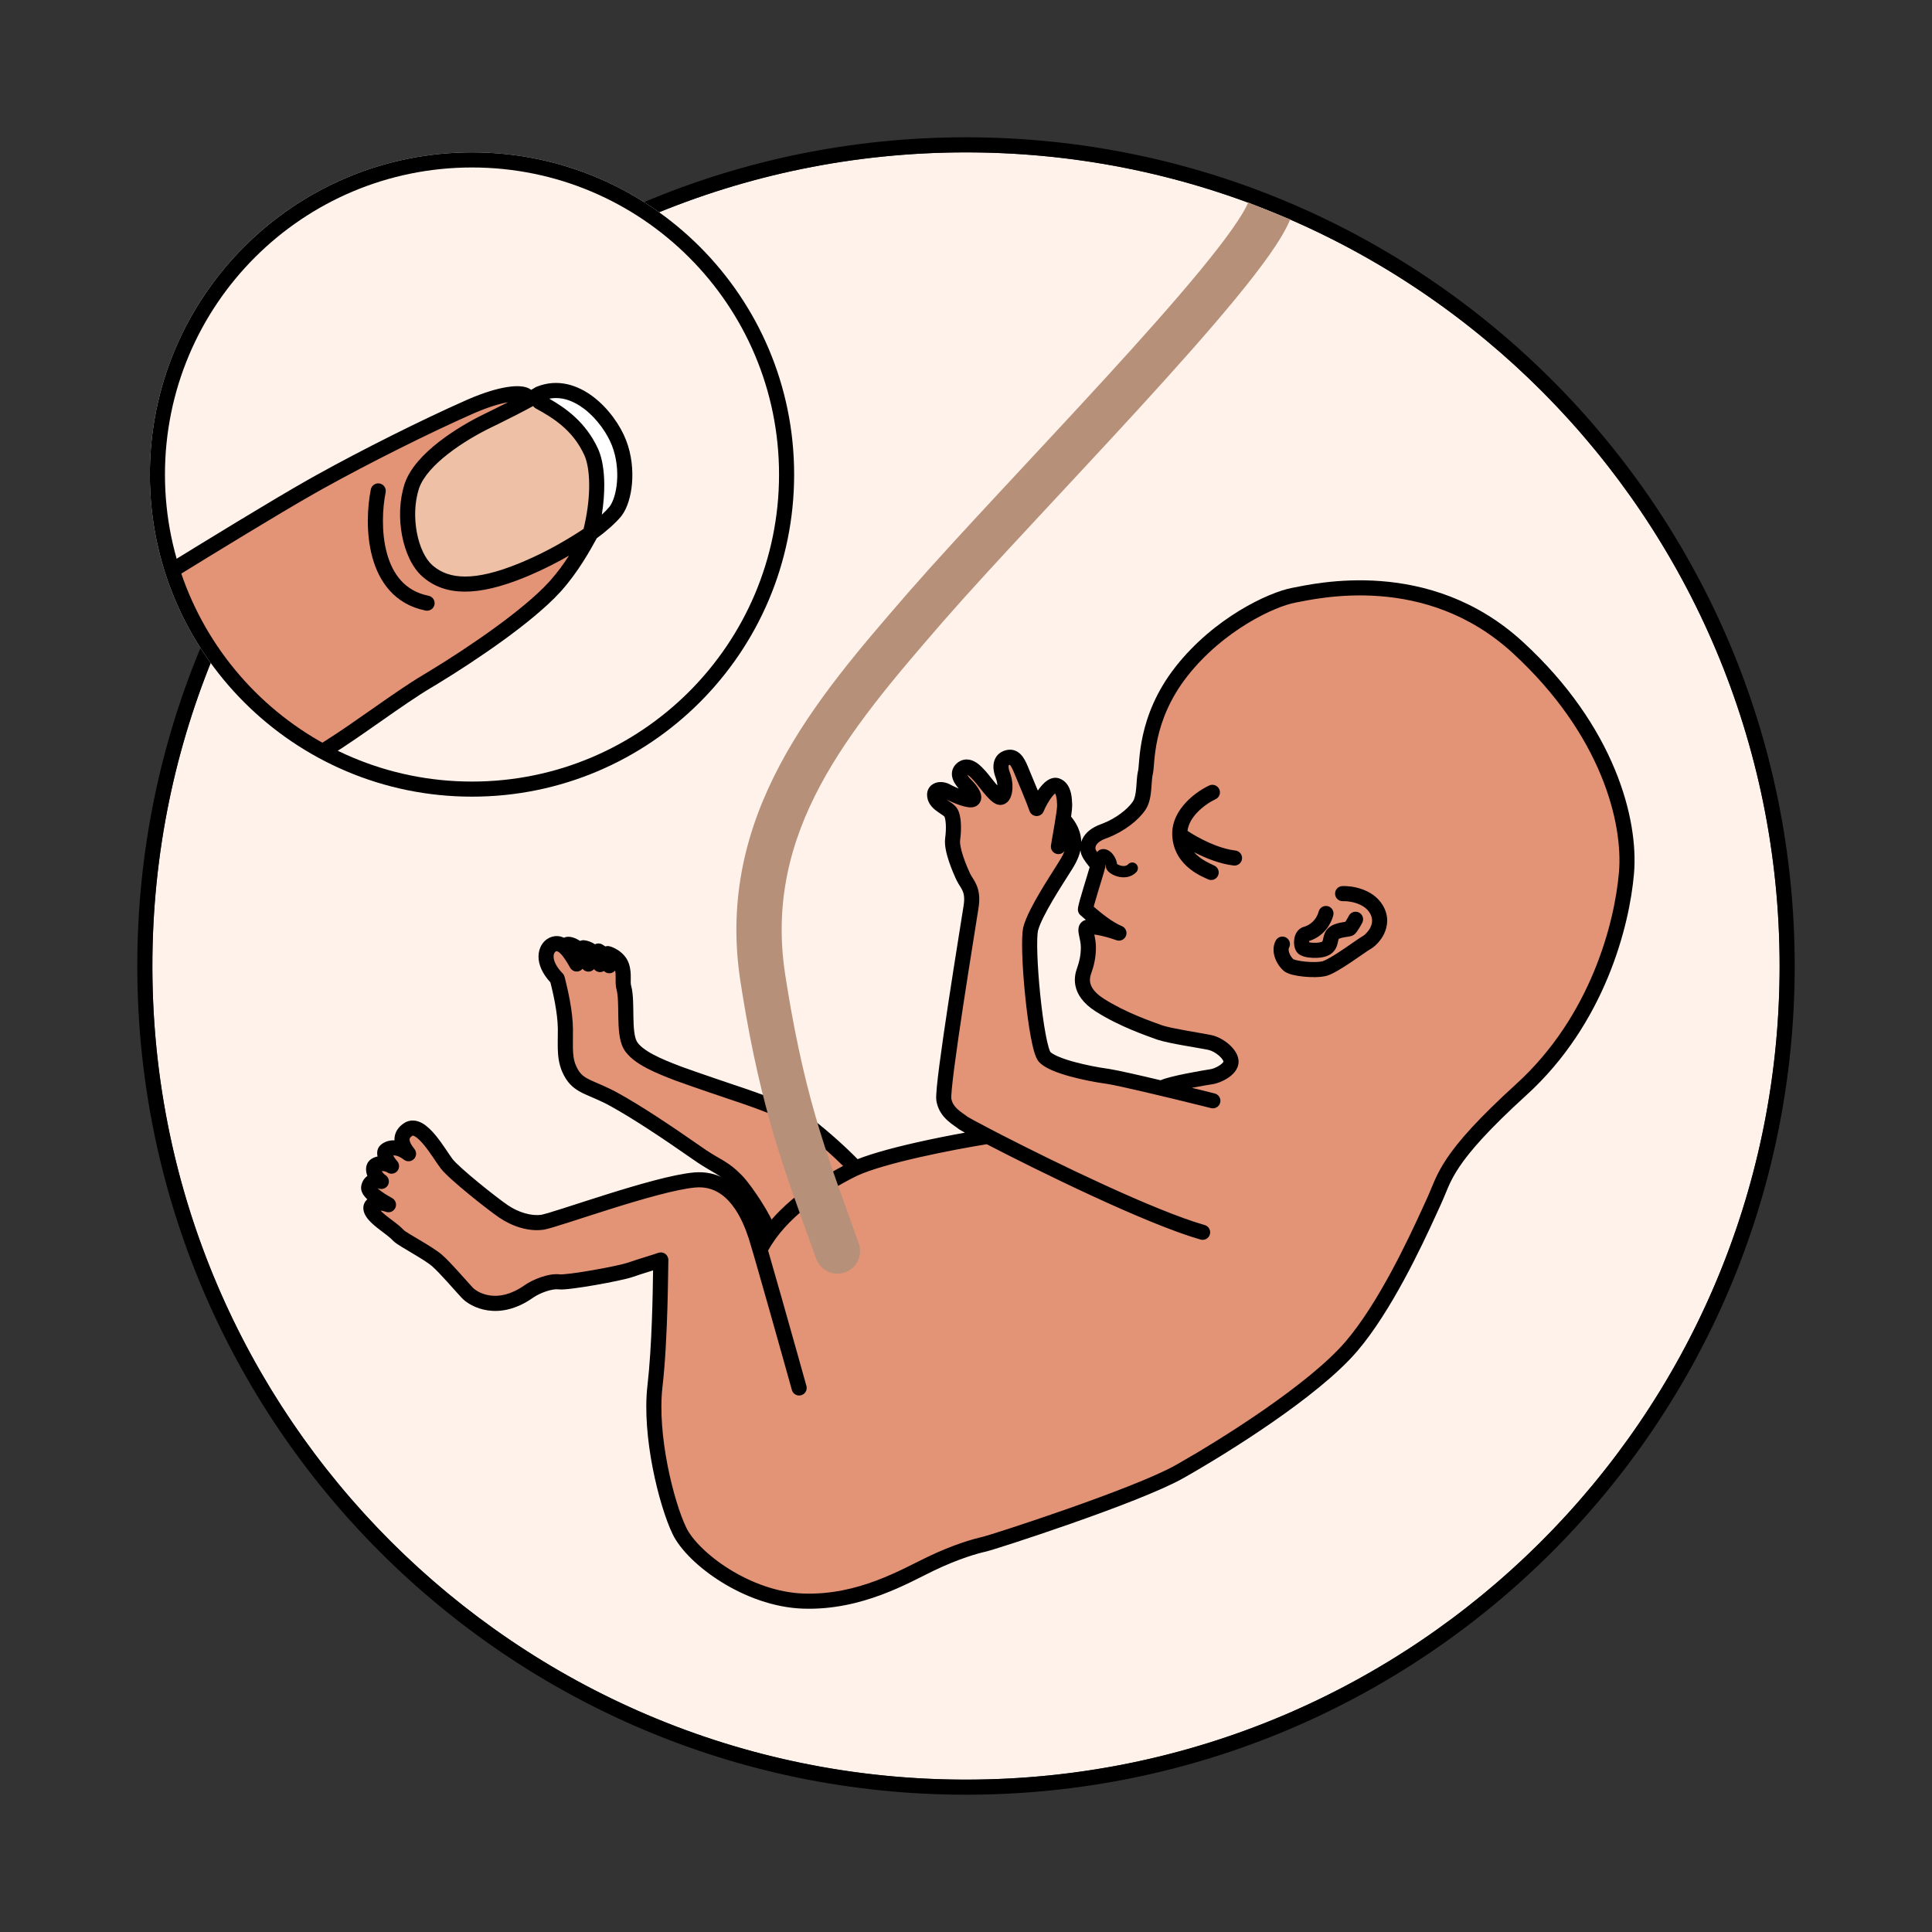 <svg width="512" height="512" viewBox="0 0 512 512" fill="none" xmlns="http://www.w3.org/2000/svg">
<rect x="0" y="0" width="512" height="512" fill="#333333" stroke="none"/>
<path d="M471.615 256C471.615 375.082 375.08 471.617 255.998 471.617C136.916 471.617 40.381 375.082 40.381 256C40.381 136.918 136.916 40.383 255.998 40.383C375.08 40.383 471.615 136.918 471.615 256Z" fill="#FFF2EA"/>
<path d="M471.615 256C471.615 137.383 375.833 41.138 257.393 40.388L255.998 40.383C136.916 40.383 40.381 136.918 40.381 256L40.386 257.395C41.133 375.37 136.628 470.866 254.604 471.613L255.998 471.617C374.615 471.617 470.861 375.835 471.611 257.395L471.615 256ZM475.615 256C475.615 377.291 377.289 475.617 255.998 475.617C134.707 475.617 36.381 377.291 36.381 256C36.381 134.709 134.707 36.383 255.998 36.383C377.289 36.383 475.615 134.709 475.615 256Z" fill="black"/>
<path d="M203.202 326.242L201.378 330.219L198.512 321.652L196.044 318.415L192.847 315.056L187.262 312.789L180.18 313.235L170.063 315.663L152.419 321.247L144.487 323.837H140.116L135.058 322.138L123.888 313.235L118.587 308.5L114.864 302.429L111.385 299.07L107.458 299.354L106.325 301.539L108.146 305.465L103.168 304.048L101.63 305.465L103.532 308.742L99.567 308.5L98.717 310.038L100.861 312.992H98.15L97.26 314.691L101.914 319.143H98.15L98.393 321.207L101.914 324.202L111.385 331L117.333 334.885L123.606 342.412L128.422 345.043H133.601L138.944 343.02L143.799 340.106L148.21 339.661L153.998 339.377L164.56 337.273L175.243 334.157L174.798 343.02V353.258L173.624 369.607L174.07 383.286L177.712 398.138L180.181 406.636L185.198 412.828L195.397 419.748L209.966 424.645L220.649 424.078L232.021 421.367L241.41 417.077L249.22 413.152L254.036 410.764L261.563 409.186L271.721 405.827L283.376 401.74L305.35 393.686L315.589 388.425L329.025 379.927L343.796 369.607L354.277 360.785L361.561 353.015L367.551 343.222L372.933 333.671L379.004 320.883L383.253 310.685L388.392 303.32L395.474 296.48L402.84 289.115L409.396 282.6L416.154 273.818L420.201 266.696L424.935 256.821L428.213 246.38L430.682 235.292L431.208 225.498L429.792 215.948L426.352 204.859L421.496 195.147L415.911 186.77L410.448 179.931L401.666 170.906L394.26 165.483L385.398 160.465L373.743 156.944L363.747 155.649L352.213 155.973L343.108 157.349L332.667 161.355L323.157 168.033L314.537 176.288L307.172 187.66L304.865 195.106L303.57 205.062L302.639 211.132L301.546 214.046L297.499 217.85L292.36 220.035L289.082 222.099L288.475 225.701L290.863 229.222L287.342 241.038L295.476 246.785L291.591 245.652H287.342L288.799 250.913L288.111 253.907L286.978 257.752V261.435L290.337 265.401L297.985 269.65L308.345 273.899L317.896 275.599L322.428 276.853L325.989 280.495L325.706 283.045L322.914 284.785L318.3 285.554L313.485 286.606L308.062 288.265L284.59 283.652L278.236 281.386L275.97 278.148L274.473 268.84L273.178 257.752L272.854 247.716L273.178 245.369L276.78 237.922L283.133 228.25L284.145 225.701L284.55 222.099L283.659 219.711L282 217.85V214.046V210.12L280.017 208.016L277.913 208.825L276.011 211.375L274.554 213.641L269.94 201.5L267.148 200.165L265.246 202.35L265.772 204.819L266.541 210.12L265.246 211.132L262.737 209.675L258.609 204.252L255.776 202.957L254.158 204.819L254.967 206.721L257.112 209.108L257.516 211.132H254.967L250.394 209.108L247.44 209.675L249.058 213.034L251.689 215.381L252.458 217.85V222.706V225.134L253.672 228.979L256.06 233.43L257.516 235.899V237.922L250.434 284.785L249.827 289.884L250.839 293.648L253.591 296.642L260.956 300.892L245.012 304.008L234.206 306.881L227.322 309.219L214.98 298.478L206.981 292.916L192.201 288.802L177.727 283.546L170.794 280.498L167.061 276.613L166.071 263.891L165.157 260.158L164.395 254.901L158.834 252.311L152.282 250.863L147.178 250.178L144.892 252.311L145.654 255.968L148.32 260.843L149.768 271.89V279.965L151.063 285.069L156.853 288.193L163.328 291.926L173.537 298.401L190.145 309.6L196.044 315.663L203.202 326.242Z" fill="#E39376"/>
<path d="M403.607 170.134C428.019 192.57 434.236 217.133 433.03 231.448C431.855 245.385 425.296 271.299 404.55 290.192C394.475 299.367 389.546 305.062 386.779 309.173C384 313.302 383.426 315.73 381.854 319.145L380.503 322.106C376.719 330.385 368.675 347.536 359.675 358.076C354.464 364.178 345.751 370.989 337.029 377.026C328.267 383.09 319.336 388.482 313.563 391.741C307.65 395.079 295.089 399.822 283.904 403.747C278.274 405.723 272.934 407.511 268.858 408.837C264.853 410.141 261.931 411.043 261.25 411.193C259.153 411.657 254.199 413.015 247.53 416.212C240.908 419.388 228.485 426.808 212.907 426.31C204.977 426.056 197.277 423.049 191.144 419.226C185.062 415.435 180.224 410.651 178.256 406.564C176.42 402.749 174.38 396.252 172.985 389.107C171.589 381.956 170.799 373.951 171.586 367.132C172.789 356.699 172.986 342.725 173.071 336.665C172.786 336.754 172.494 336.847 172.198 336.939C170.675 337.415 169.013 337.939 167.684 338.405C166.132 338.95 161.812 339.844 157.762 340.55C155.698 340.91 153.633 341.233 151.927 341.449C151.075 341.556 150.295 341.639 149.641 341.686C149.032 341.729 148.389 341.752 147.888 341.689C147.193 341.601 146.007 341.784 144.613 342.263C143.431 342.669 142.315 343.214 141.527 343.725L141.21 343.942L141.182 343.961C132.174 350.247 124.763 346.514 122.352 343.944C121.431 342.962 119.934 341.253 118.484 339.652C116.979 337.991 115.501 336.421 114.46 335.516C113.482 334.666 111.413 333.399 109.25 332.112C108.214 331.496 107.178 330.887 106.344 330.372C105.591 329.907 104.754 329.373 104.296 328.924C103.314 327.961 103.257 327.882 101.314 326.422C100.319 325.675 99.222 324.831 98.34 323.968C97.534 323.179 96.54 322.033 96.324 320.636C96.183 319.719 96.432 318.819 97.043 318.121C97.135 318.015 97.234 317.92 97.335 317.83C96.976 317.491 96.649 317.133 96.386 316.758C96.054 316.285 95.632 315.518 95.701 314.584C95.776 313.592 96.27 312.409 97.359 311.632C97.351 311.612 97.342 311.592 97.335 311.572C96.939 310.532 96.771 309.073 97.6 307.912C98.059 307.27 98.72 306.918 99.222 306.725C99.488 306.622 99.769 306.543 100.057 306.483C100.018 306.311 99.987 306.134 99.969 305.954C99.906 305.312 99.979 304.277 100.824 303.484C101.678 302.683 102.983 302.148 104.544 302.196C104.521 301.649 104.579 301.066 104.777 300.47C105.158 299.322 105.967 298.361 107.131 297.614C108.85 296.51 110.639 296.936 111.961 297.696C113.231 298.427 114.389 299.615 115.363 300.782C116.361 301.979 117.293 303.314 118.079 304.472C118.902 305.686 119.509 306.618 119.959 307.199C120.338 307.688 121.216 308.565 122.497 309.718C123.74 310.837 125.256 312.123 126.815 313.401C129.95 315.971 133.166 318.434 134.601 319.404C137.366 321.271 140.732 322.308 143.433 321.931L143.69 321.881C144.023 321.808 144.586 321.659 145.408 321.416C146.451 321.108 147.786 320.689 149.346 320.189C152.449 319.196 156.437 317.888 160.625 316.573C168.929 313.966 178.413 311.201 183.905 310.715C190.013 310.175 194.283 313.214 197.103 316.777C199.737 320.107 201.231 324.03 202.013 326.337C207.692 318.282 216.787 312.311 224.84 308.259L225.218 308.074C229.211 306.161 236.005 304.318 242.745 302.79C247.244 301.77 251.821 300.868 255.718 300.163C255.338 299.954 255.016 299.775 254.759 299.627C254.584 299.526 254.427 299.433 254.3 299.354C254.233 299.313 254.11 299.235 253.984 299.142L253.86 299.044C253.657 298.872 253.366 298.682 252.797 298.28C252.291 297.922 251.667 297.463 251.05 296.895C249.885 295.82 248.676 294.287 248.229 292.13L248.149 291.692C248.082 291.255 248.089 290.7 248.111 290.188C248.135 289.628 248.187 288.942 248.26 288.162C248.406 286.598 248.645 284.577 248.946 282.263C249.548 277.631 250.408 271.756 251.304 265.862C253.109 253.99 255.033 242.231 255.383 239.892C255.679 237.915 255.424 236.847 255.112 236.116C254.939 235.711 254.723 235.347 254.443 234.901C254.183 234.488 253.821 233.934 253.527 233.324C253.036 232.304 252.189 230.396 251.507 228.363C251.166 227.346 250.854 226.263 250.653 225.224C250.458 224.212 250.341 223.111 250.479 222.105C250.653 220.834 250.712 219.516 250.647 218.406C250.575 217.197 250.374 216.563 250.273 216.399C250.301 216.444 250.251 216.351 249.898 216.091C249.524 215.816 249.221 215.633 248.661 215.245C247.852 214.684 246.511 213.709 245.952 212.144L245.851 211.824C245.618 210.97 245.59 210.026 246.004 209.153C246.428 208.26 247.173 207.739 247.893 207.484C249.212 207.015 250.717 207.305 251.773 207.896L252.077 208.058C252.2 208.121 252.343 208.192 252.503 208.27L253.236 208.612C253.505 208.734 253.791 208.857 254.083 208.979C253.731 208.583 253.327 208.086 253.013 207.561C252.662 206.975 252.283 206.149 252.261 205.19C252.236 204.126 252.658 203.107 253.545 202.313C254.375 201.571 255.358 201.22 256.381 201.272C257.327 201.321 258.129 201.706 258.719 202.086C259.848 202.814 260.818 203.958 261.167 204.331C261.47 204.654 261.898 205.195 262.308 205.714C262.748 206.272 263.238 206.895 263.737 207.493C263.933 207.729 264.126 207.952 264.311 208.161C264.279 207.54 264.152 206.85 263.901 206.201C263.284 204.605 263.039 202.978 263.529 201.547C264.069 199.972 265.35 199.057 266.824 198.762L267.075 198.718C267.663 198.635 268.269 198.67 268.867 198.869C269.543 199.095 270.085 199.49 270.518 199.937C271.326 200.771 271.901 201.951 272.388 203.122C272.93 204.423 274.059 207.109 275.034 209.511C275.379 209.012 275.746 208.532 276.127 208.105L276.424 207.786C276.877 207.32 277.433 206.843 278.077 206.521C278.731 206.194 279.645 205.95 280.636 206.27L280.817 206.333C282.647 207.013 283.413 208.661 283.746 209.928L283.847 210.358C284.059 211.366 284.11 212.4 284.135 213.192L284.138 213.456C284.132 214.098 284.043 214.923 283.934 215.748C283.907 215.958 283.876 216.175 283.844 216.397C285.742 218.712 286.505 220.984 286.544 223.115C286.629 222.843 286.737 222.565 286.875 222.286C287.661 220.696 289.232 219.333 291.784 218.41L292.164 218.268C295.818 216.858 298.747 214.452 300.042 212.658L300.286 212.297C300.734 211.581 300.97 210.408 301.111 208.798C301.189 207.915 301.21 207.379 301.284 206.479C301.338 205.826 301.413 205.12 301.557 204.467L301.623 204.192C301.623 204.192 301.623 204.19 301.624 204.187C301.624 204.184 301.626 204.178 301.627 204.172C301.63 204.159 301.634 204.14 301.638 204.116C301.647 204.066 301.657 204.001 301.668 203.917C301.689 203.746 301.711 203.53 301.735 203.258C301.779 202.759 301.837 201.972 301.91 201.175C302.065 199.498 302.324 197.309 302.89 194.775C304.023 189.698 306.376 183.267 311.531 176.703C316.643 170.193 322.812 165.267 328.448 161.827C334.053 158.407 339.259 156.381 342.511 155.775C348.291 154.699 378.785 147.321 403.607 170.134ZM429.044 231.113C430.135 218.155 424.498 194.767 400.901 173.079C377.712 151.768 349.213 158.596 343.243 159.708C340.621 160.196 335.877 161.981 330.532 165.242C325.218 168.485 319.438 173.11 314.677 179.173C309.958 185.182 307.823 191.036 306.794 195.646C306.279 197.955 306.039 199.961 305.893 201.542C305.817 202.373 305.774 202.98 305.719 203.606C305.673 204.134 305.615 204.733 305.494 205.197L305.428 205.503C305.365 205.84 305.315 206.269 305.271 206.809C305.224 207.374 305.159 208.43 305.096 209.148C304.956 210.74 304.687 212.804 303.677 214.418L303.507 214.681C301.74 217.316 297.993 220.309 293.587 222.006L293.144 222.172C291.282 222.845 290.673 223.631 290.462 224.057C290.237 224.514 290.291 224.918 290.342 225.089L290.396 225.21C290.441 225.3 290.505 225.414 290.59 225.551C290.762 225.828 290.985 226.144 291.233 226.472C291.485 226.806 291.737 227.117 291.96 227.389L292.516 228.058L292.652 228.246C292.944 228.701 293.041 229.259 292.914 229.792C292.609 231.067 291.777 233.721 291.052 236.103C290.68 237.323 290.329 238.495 290.064 239.449C289.979 239.757 289.905 240.037 289.843 240.282C291.654 241.841 294.661 244.332 297.301 245.433L297.483 245.52C298.359 245.993 298.764 247.053 298.397 248.001C298.03 248.949 297.017 249.461 296.051 249.221L295.859 249.163C293.932 248.475 292.154 248.012 290.79 247.778C290.499 247.728 290.234 247.691 289.997 247.663C290.176 248.494 290.419 249.679 290.431 250.94C290.457 253.839 289.826 256.12 289.271 257.693L289.078 258.266C288.893 258.875 288.756 259.589 288.914 260.407C289.109 261.416 289.843 262.971 292.557 264.694C298.458 268.441 305.145 270.682 307.843 271.679L308.069 271.756C309.279 272.154 311.714 272.642 314.365 273.119C317.044 273.601 319.888 274.062 321.155 274.343C322.776 274.702 324.477 275.68 325.756 276.818C326.409 277.398 327.019 278.078 327.47 278.828C327.912 279.562 328.283 280.499 328.232 281.538C328.179 282.604 327.696 283.481 327.166 284.13C326.635 284.78 325.97 285.312 325.326 285.729C324.068 286.543 322.554 287.133 321.438 287.299C320.749 287.402 318.395 287.792 315.867 288.284C318.154 288.845 320.241 289.363 321.91 289.781L322.107 289.841C323.06 290.185 323.617 291.203 323.365 292.207C323.096 293.279 322.01 293.93 320.938 293.661L317.619 292.835C309.438 290.811 297.073 287.834 293.328 287.231L292.947 287.174C290.501 286.839 286.907 286.173 283.603 285.267C281.952 284.815 280.331 284.29 278.945 283.699C277.617 283.133 276.276 282.412 275.396 281.473C275.014 281.066 274.758 280.564 274.582 280.16C274.39 279.72 274.216 279.212 274.057 278.672C273.738 277.589 273.437 276.231 273.157 274.717C272.593 271.679 272.085 267.855 271.692 263.995C271.298 260.132 271.015 256.196 270.908 252.932C270.855 251.301 270.844 249.817 270.888 248.583C270.925 247.547 271.003 246.565 271.168 245.802L271.245 245.488C271.934 242.973 273.798 239.516 275.567 236.515C276.465 234.991 277.388 233.506 278.187 232.239L280.065 229.272C280.817 228.061 281.64 226.86 282.127 225.507C281.709 226.097 280.985 226.44 280.22 226.333C279.126 226.18 278.363 225.169 278.516 224.075L278.686 222.982C278.897 221.709 279.214 219.964 279.489 218.336C279.676 217.222 279.848 216.141 279.969 215.225C280.064 214.506 280.117 213.964 280.133 213.61L280.138 213.319C280.113 212.54 280.065 211.813 279.937 211.2L279.878 210.944C279.793 210.621 279.696 210.409 279.613 210.276C279.519 210.354 279.411 210.452 279.291 210.574L279.085 210.797C278.052 211.966 277.003 213.911 276.594 214.977C276.291 215.768 275.524 216.281 274.678 216.26C273.832 216.24 273.09 215.689 272.826 214.884C272.254 213.139 269.687 207.041 268.695 204.66C268.221 203.521 267.883 202.966 267.644 202.719C267.63 202.704 267.617 202.694 267.606 202.684C267.423 202.721 267.356 202.772 267.347 202.78C267.345 202.781 267.331 202.789 267.312 202.844C267.256 203.01 267.178 203.583 267.632 204.757C268.295 206.472 268.448 208.343 268.219 209.825C268.107 210.548 267.878 211.355 267.419 212.019C266.967 212.674 266.076 213.427 264.831 213.298L264.577 213.26C264.009 213.149 263.547 212.866 263.258 212.664C262.936 212.439 262.626 212.168 262.346 211.9C261.784 211.362 261.197 210.694 260.664 210.054C260.125 209.407 259.599 208.738 259.169 208.193C258.707 207.609 258.407 207.235 258.249 207.067C257.677 206.457 257.149 205.834 256.553 205.449C256.473 205.398 256.406 205.361 256.352 205.334C256.377 205.384 256.406 205.442 256.445 205.507C256.83 206.15 257.391 206.642 257.805 207.083C258.092 207.389 258.792 208.169 259.313 209.031C259.564 209.446 259.871 210.036 259.992 210.696C260.112 211.353 260.079 212.382 259.276 213.183L259.105 213.341C258.578 213.786 257.985 213.905 257.624 213.944C257.236 213.985 256.856 213.958 256.536 213.915C255.893 213.828 255.186 213.634 254.531 213.419C253.274 213.007 251.912 212.418 250.927 211.947C250.931 211.951 250.936 211.955 250.941 211.958C251.271 212.187 251.87 212.576 252.271 212.871C252.692 213.181 253.287 213.657 253.688 214.315C254.336 215.376 254.563 216.87 254.64 218.172C254.722 219.574 254.646 221.154 254.442 222.647C254.39 223.024 254.42 223.631 254.581 224.466C254.737 225.274 254.992 226.176 255.299 227.091C255.913 228.923 256.69 230.672 257.131 231.588C257.304 231.946 257.514 232.27 257.83 232.773C258.125 233.243 258.487 233.833 258.791 234.547C259.434 236.054 259.728 237.884 259.339 240.484C259.004 242.724 257.036 254.775 255.258 266.463C254.363 272.349 253.508 278.191 252.912 282.779C252.614 285.075 252.383 287.04 252.243 288.534C252.173 289.282 252.128 289.894 252.108 290.359C252.098 290.592 252.095 290.775 252.096 290.911C252.098 291.016 252.102 291.07 252.103 291.085L252.143 291.306C252.367 292.391 252.975 293.228 253.762 293.955C254.187 294.346 254.644 294.688 255.104 295.013C255.472 295.273 255.982 295.616 256.358 295.922C256.369 295.929 256.385 295.941 256.411 295.957C256.486 296.003 256.6 296.071 256.758 296.162C257.07 296.342 257.514 296.59 258.081 296.899C259.212 297.515 260.802 298.359 262.753 299.374L265.405 300.745C279.514 307.99 305.827 320.804 319.259 324.652C320.321 324.956 320.935 326.063 320.631 327.125C320.327 328.187 319.22 328.801 318.158 328.497C303.587 324.322 274.876 310.169 261.498 303.228C257.026 303.952 250.234 305.193 243.629 306.691C237.061 308.18 230.893 309.878 227.318 311.508L226.638 311.832C217.767 316.295 208.296 322.832 203.55 331.399C205.426 337.834 208.646 349.23 211.27 358.578L213.709 367.286L213.754 367.486C213.926 368.485 213.317 369.472 212.32 369.751C211.323 370.029 210.291 369.5 209.921 368.556L209.857 368.362L207.418 359.655C205.14 351.542 202.417 341.893 200.515 335.293L199.483 331.735C199.074 330.339 198.748 329.25 198.527 328.54L198.341 327.958C197.621 325.795 196.286 322.19 193.966 319.259C191.689 316.382 188.613 314.314 184.258 314.7C179.287 315.14 170.255 317.743 161.824 320.39C157.645 321.702 153.71 322.993 150.565 323.999C149.002 324.5 147.63 324.931 146.54 325.252C145.632 325.52 144.81 325.746 144.223 325.854L143.986 325.892C140.008 326.448 135.657 324.943 132.363 322.719C130.768 321.642 127.436 319.082 124.279 316.494C122.692 315.193 121.126 313.865 119.822 312.691C118.556 311.552 117.423 310.457 116.798 309.65C116.244 308.935 115.505 307.804 114.769 306.719C113.996 305.579 113.155 304.381 112.291 303.345C111.402 302.279 110.609 301.534 109.966 301.164C109.659 300.988 109.479 300.95 109.405 300.945C109.368 300.942 109.351 300.942 109.293 300.979C108.745 301.331 108.614 301.609 108.573 301.731C108.525 301.874 108.51 302.093 108.61 302.439C108.838 303.228 109.433 303.974 109.862 304.54C110.466 305.338 110.388 306.461 109.678 307.167C108.968 307.873 107.844 307.944 107.05 307.334C105.71 306.304 104.765 306.146 104.199 306.2C104.479 306.752 104.899 307.336 105.219 307.677L105.342 307.821C105.917 308.562 105.902 309.617 105.282 310.344C104.62 311.118 103.483 311.272 102.639 310.701C102.273 310.453 101.737 310.327 101.204 310.357C101.193 310.358 101.182 310.359 101.172 310.36C101.34 310.673 101.655 311.074 102.205 311.459L102.351 311.571C103.05 312.162 103.265 313.163 102.848 313.995C102.43 314.827 101.5 315.254 100.609 315.047L100.431 314.997C100.284 314.948 100.161 314.92 100.06 314.902C100.147 314.985 100.246 315.077 100.361 315.176C101.128 315.832 102.331 316.638 103.914 317.505L104.078 317.606C104.871 318.143 105.177 319.18 104.782 320.071C104.386 320.962 103.411 321.43 102.481 321.203L102.297 321.149C101.726 320.95 101.241 320.853 100.855 320.817C100.94 320.908 101.033 321.007 101.138 321.11C101.809 321.767 102.71 322.469 103.715 323.224C105.771 324.768 105.967 324.959 107.098 326.068C107.098 326.068 107.195 326.154 107.469 326.341C107.721 326.514 108.049 326.723 108.446 326.968C109.242 327.46 110.229 328.04 111.295 328.674C113.332 329.886 115.772 331.356 117.084 332.497C118.332 333.582 119.963 335.326 121.449 336.966C122.991 338.668 124.369 340.248 125.269 341.208C126.501 342.521 131.723 345.685 138.894 340.681C140.067 339.839 141.69 339.038 143.312 338.48C144.902 337.933 146.785 337.517 148.391 337.721L148.468 337.726C148.52 337.728 148.59 337.729 148.678 337.728C148.855 337.726 149.081 337.716 149.358 337.696C149.912 337.657 150.613 337.583 151.426 337.48C153.049 337.275 155.048 336.963 157.075 336.61C161.209 335.889 165.18 335.045 166.36 334.631C167.764 334.138 169.491 333.594 171.005 333.121C172.56 332.636 173.835 332.242 174.44 332.022L174.561 331.983C175.163 331.806 175.817 331.922 176.323 332.302C176.863 332.707 177.163 333.357 177.12 334.03C177.054 335.055 177.067 354.521 175.559 367.59C174.838 373.838 175.555 381.394 176.911 388.34C178.268 395.292 180.224 401.429 181.86 404.829C183.366 407.955 187.496 412.239 193.259 415.831C198.97 419.392 205.99 422.086 213.034 422.312C227.404 422.772 238.793 415.966 245.801 412.606C252.762 409.268 258.008 407.814 260.387 407.288C260.825 407.191 263.502 406.374 267.621 405.034C271.67 403.716 276.982 401.937 282.58 399.973C293.851 396.018 306.051 391.388 311.597 388.258C317.283 385.047 326.108 379.72 334.752 373.737C343.436 367.726 351.78 361.161 356.632 355.479C365.241 345.396 373.047 328.781 376.846 320.479L378.221 317.473C379.557 314.572 380.444 311.421 383.46 306.94C386.488 302.441 391.687 296.497 401.858 287.235C421.603 269.253 427.92 244.449 429.044 231.113ZM286.33 225.327C285.772 227.971 284.216 230.169 283.463 231.381C282.576 232.811 280.783 235.541 279.012 238.546C277.214 241.596 275.63 244.618 275.103 246.545L275.071 246.68C274.995 247.041 274.922 247.709 274.886 248.726C274.846 249.836 274.854 251.222 274.906 252.8C275.01 255.954 275.285 259.797 275.671 263.59C276.058 267.386 276.553 271.094 277.09 273.988C277.359 275.439 277.631 276.647 277.895 277.543C278.027 277.992 278.147 278.328 278.249 278.562C278.301 278.68 278.338 278.746 278.355 278.776C278.664 279.081 279.349 279.523 280.514 280.02C281.673 280.514 283.106 280.984 284.66 281.41C287.767 282.262 291.186 282.895 293.49 283.21L293.897 283.271C296.289 283.654 301.793 284.906 307.573 286.28C308.311 285.949 309.317 285.658 310.289 285.41C311.525 285.093 312.98 284.778 314.399 284.494C317.238 283.926 320.03 283.465 320.848 283.343C321.3 283.275 322.282 282.934 323.152 282.37C323.572 282.099 323.88 281.83 324.068 281.6C324.191 281.449 324.226 281.36 324.235 281.332C324.229 281.292 324.198 281.148 324.044 280.892C323.851 280.572 323.533 280.193 323.099 279.807C322.205 279.012 321.099 278.427 320.289 278.247C319.125 277.989 316.497 277.567 313.657 277.056C311.132 276.602 308.348 276.064 306.759 275.536L306.457 275.431C303.896 274.486 296.752 272.096 290.413 268.071C287.007 265.908 285.438 263.504 284.987 261.167C284.605 259.193 285.089 257.546 285.386 256.682L285.499 256.361C285.959 255.057 286.452 253.258 286.431 250.976C286.422 249.927 286.184 248.994 285.973 247.969C285.884 247.534 285.763 246.917 285.785 246.337C285.808 245.719 286.027 244.616 287.148 244.009L287.283 243.941C287.437 243.869 287.596 243.812 287.755 243.767C287.15 243.253 286.664 242.826 286.341 242.548C285.859 242.131 285.604 241.51 285.655 240.875C285.703 240.273 285.953 239.303 286.209 238.38C286.489 237.374 286.853 236.159 287.225 234.938C287.815 233 288.408 231.089 288.77 229.806C288.544 229.529 288.289 229.21 288.042 228.884C287.754 228.503 287.451 228.079 287.19 227.659C286.977 227.316 286.735 226.884 286.573 226.428L286.508 226.232C286.431 225.974 286.367 225.668 286.33 225.327ZM360.9 235.63C362.861 236.314 365.025 237.576 366.4 239.829L366.557 240.096C368.117 242.852 367.751 245.51 366.774 247.518C365.88 249.353 364.44 250.746 363.363 251.408L363.153 251.531C362.903 251.669 362.28 252.088 361.305 252.761C360.385 253.396 359.24 254.195 358.062 254.985C356.886 255.774 355.645 256.576 354.52 257.224C353.594 257.758 352.583 258.287 351.699 258.559L351.329 258.66C349.733 259.028 347.433 259.011 345.486 258.815C344.485 258.715 343.495 258.559 342.646 258.351C341.901 258.169 340.929 257.871 340.252 257.32C339.359 256.593 338.486 255.392 337.975 254.074C337.467 252.761 337.179 250.944 338.095 249.25L341.613 251.152C341.475 251.408 341.419 251.889 341.706 252.63C341.955 253.273 342.357 253.818 342.656 254.109L342.759 254.202C342.751 254.188 342.968 254.312 343.598 254.467C344.217 254.618 345.014 254.748 345.885 254.836C347.683 255.016 349.47 254.983 350.431 254.761L350.567 254.724C350.927 254.607 351.581 254.301 352.522 253.759C353.53 253.177 354.685 252.433 355.835 251.662C356.983 250.893 358.094 250.117 359.032 249.47C359.914 248.86 360.75 248.288 361.227 248.025L361.391 247.921C361.832 247.61 362.658 246.833 363.177 245.768C363.68 244.735 363.857 243.537 363.141 242.185L362.986 241.913C362.254 240.714 361.016 239.906 359.583 239.407C358.147 238.906 356.707 238.785 355.891 238.82C354.788 238.867 353.855 238.011 353.808 236.907C353.761 235.804 354.618 234.871 355.721 234.824C356.99 234.77 358.94 234.947 360.9 235.63ZM320.463 208.164C321.467 207.702 322.655 208.141 323.117 209.144C323.579 210.147 323.14 211.336 322.136 211.798C320.849 212.391 318.861 213.631 317.249 215.337C315.876 216.791 314.915 218.431 314.698 220.187C317.419 222.001 322.676 224.848 327.394 225.398C328.491 225.526 329.277 226.519 329.149 227.616C329.021 228.713 328.028 229.499 326.931 229.371C323.262 228.943 319.483 227.416 316.465 225.852C318.287 227.981 320.957 228.917 321.942 229.466L322.116 229.574C322.948 230.154 323.222 231.281 322.718 232.186C322.181 233.151 320.963 233.498 319.997 232.961L319.888 232.91C319.793 232.866 319.684 232.817 319.53 232.748C319.235 232.615 318.846 232.437 318.404 232.214C317.522 231.769 316.405 231.13 315.297 230.243C313.133 228.51 310.941 225.764 310.675 221.668L310.655 221.268C310.535 217.679 312.328 214.722 314.341 212.591C316.359 210.454 318.79 208.935 320.463 208.164ZM340.805 248.442C341.777 248.967 342.138 250.18 341.613 251.152L338.095 249.25C338.621 248.278 339.834 247.916 340.805 248.442ZM361.01 244.539C360.787 244.967 360.444 245.579 360.101 246.127C359.93 246.399 359.742 246.683 359.556 246.929C359.453 247.067 359.193 247.416 358.828 247.688L358.665 247.8C358.292 248.031 357.89 248.112 357.803 248.131C357.628 248.169 357.437 248.2 357.275 248.226C356.914 248.282 356.571 248.329 356.183 248.402C355.803 248.474 355.462 248.557 355.182 248.657C355.045 248.706 354.941 248.752 354.864 248.793C354.827 248.813 354.8 248.83 354.781 248.843L354.754 248.863C354.774 248.845 354.747 248.777 354.551 249.69C354.39 250.439 354.078 251.831 352.677 252.821C351.956 253.33 351.07 253.574 350.337 253.701C349.559 253.835 348.725 253.876 347.948 253.847C347.177 253.818 346.384 253.718 345.696 253.529C345.355 253.436 344.98 253.304 344.63 253.113C344.351 252.961 343.938 252.691 343.619 252.239L343.488 252.034C342.932 251.059 342.839 249.777 343.007 248.764C343.163 247.818 343.736 246.154 345.485 245.641L345.742 245.56C348.18 244.733 349.094 242.793 349.403 241.776L349.459 241.58L349.521 241.385C349.875 240.435 350.898 239.888 351.9 240.15C352.902 240.412 353.527 241.389 353.371 242.391L353.33 242.591L353.239 242.912C352.727 244.599 351.164 247.977 346.965 249.367C346.962 249.383 346.956 249.4 346.953 249.419C346.937 249.512 346.931 249.613 346.932 249.712C347.236 249.778 347.638 249.833 348.097 249.85C348.647 249.87 349.198 249.839 349.656 249.759C349.882 249.72 350.063 249.673 350.197 249.626C350.337 249.578 350.383 249.545 350.37 249.554L350.418 249.516C350.47 249.465 350.536 249.337 350.64 248.851C350.744 248.365 350.936 246.904 352.097 245.872C353.125 244.958 354.6 244.631 355.441 244.472C355.842 244.396 356.24 244.337 356.522 244.294C356.579 244.209 356.643 244.111 356.711 244.003C356.99 243.557 357.282 243.037 357.463 242.689L361.01 244.539ZM360.161 241.84C361.141 242.351 361.52 243.56 361.01 244.539L357.463 242.689C357.974 241.71 359.182 241.33 360.161 241.84Z" fill="black"/>
<path d="M214.414 295.877C217.493 298.176 223.218 302.961 227.911 307.842C228.676 308.639 228.652 309.905 227.856 310.67C227.059 311.435 225.793 311.411 225.028 310.615C220.502 305.906 214.947 301.268 212.039 299.095L211.493 298.694C210.713 298.131 209.319 297.405 207.536 296.609C205.79 295.83 203.796 295.037 201.901 294.323C200.009 293.609 198.233 292.979 196.929 292.529C196.278 292.304 195.745 292.124 195.377 292C195.193 291.938 195.049 291.891 194.953 291.858C194.904 291.842 194.867 291.831 194.843 291.823C194.831 291.819 194.822 291.815 194.816 291.813L194.807 291.811L194.793 291.806L194.791 291.805C194.79 291.805 194.787 291.804 194.784 291.803C194.778 291.8 194.769 291.798 194.756 291.794C194.732 291.786 194.696 291.773 194.648 291.757C194.553 291.725 194.412 291.677 194.233 291.617C193.874 291.496 193.357 291.323 192.728 291.11C191.469 290.685 189.757 290.104 187.942 289.484C184.784 288.406 181.267 287.191 179.313 286.47L178.576 286.193C176.574 285.419 173.834 284.368 171.362 283.06C168.981 281.8 166.415 280.089 165.198 277.802C164.572 276.623 164.271 275.204 164.104 273.843C163.934 272.456 163.883 270.945 163.858 269.501C163.832 268.017 163.832 266.634 163.773 265.336C163.714 264.033 163.6 262.994 163.396 262.242L163.397 262.241C163.082 261.118 163.15 259.916 163.158 259.148C163.166 258.457 163.148 257.838 163.015 257.203C162.668 257.62 162.155 257.898 161.569 257.924C160.977 257.951 160.435 257.715 160.05 257.321C159.867 257.432 159.664 257.519 159.443 257.567C158.659 257.739 157.884 257.424 157.427 256.826C157.185 257.095 156.868 257.303 156.494 257.411C155.693 257.64 154.866 257.347 154.378 256.733C154.222 256.922 154.031 257.088 153.804 257.215C152.838 257.751 151.621 257.404 151.084 256.439C150.145 254.751 149.288 253.423 148.475 252.647C148.083 252.273 147.81 252.136 147.659 252.092C147.589 252.072 147.52 252.06 147.413 252.092L147.293 252.14C147.145 252.209 146.707 252.571 146.71 253.51C146.713 254.37 147.121 255.792 148.76 257.586L149.105 257.949L149.194 258.047C149.395 258.282 149.54 258.56 149.616 258.861L149.819 259.661C150.418 262.053 151.803 267.909 151.836 272.7C151.874 278.246 151.465 280.597 153.244 283.576L153.39 283.81C154.134 284.948 155.066 285.583 156.623 286.31C158.247 287.069 160.818 288.014 163.839 289.693C169.845 293.031 177.278 297.922 186.26 304.196L187.113 304.78C189.016 306.052 190.338 306.739 191.751 307.596C193.387 308.589 194.887 309.672 196.883 311.779L197.113 312.029C198.308 313.362 200.113 315.858 201.701 318.342C202.559 319.686 203.384 321.074 204.043 322.333C204.598 323.392 205.101 324.482 205.367 325.42L205.467 325.813L205.5 326.014C205.616 327.021 204.953 327.973 203.941 328.195C202.93 328.416 201.929 327.83 201.613 326.867L201.56 326.669L201.51 326.479C201.369 325.992 201.037 325.215 200.5 324.187C199.91 323.061 199.148 321.777 198.33 320.496C196.876 318.221 195.335 316.098 194.36 314.957L193.978 314.53C192.255 312.711 191.043 311.845 189.676 311.015C188.461 310.278 186.93 309.466 184.88 308.097L183.969 307.475C175.01 301.216 167.715 296.424 161.897 293.19C159.007 291.584 156.967 290.886 154.93 289.934C153.053 289.058 151.384 288.03 150.068 286.038L149.81 285.627C147.315 281.451 147.868 277.557 147.835 272.728C147.805 268.24 146.412 262.517 145.865 260.344C143.715 258.012 142.718 255.661 142.71 253.525C142.702 251.287 143.818 249.352 145.592 248.519L145.788 248.432C146.775 248.019 147.792 247.967 148.768 248.248C149.01 248.318 149.242 248.406 149.464 248.509C149.955 248.267 150.435 248.245 150.7 248.25C151.119 248.258 151.524 248.347 151.873 248.456C152.47 248.643 153.109 248.954 153.735 249.363C154.051 249.21 154.411 249.137 154.786 249.172C155.577 249.244 156.646 249.564 157.685 250.241C158.238 249.962 158.911 249.94 159.503 250.245L159.761 250.386C159.971 250.507 160.199 250.653 160.434 250.822C160.746 250.717 161.088 250.687 161.435 250.751C161.998 250.856 163.006 251.262 163.962 251.923C164.955 252.61 166.152 253.752 166.693 255.469C167.151 256.923 167.169 258.207 167.158 259.191C167.148 260.144 167.133 260.619 167.21 261.005L167.249 261.166L167.258 261.198C167.58 262.39 167.707 263.788 167.769 265.154C167.831 266.525 167.833 268.043 167.857 269.431C167.882 270.858 167.931 272.191 168.074 273.356C168.22 274.547 168.447 275.39 168.73 275.923C169.334 277.057 170.913 278.297 173.232 279.524C175.46 280.703 177.976 281.673 180.017 282.461L180.719 282.726C182.596 283.417 186.048 284.611 189.234 285.699C191.044 286.317 192.753 286.896 194.009 287.32C194.637 287.532 195.151 287.706 195.509 287.826C195.688 287.887 195.827 287.934 195.922 287.965C195.969 287.981 196.006 287.993 196.03 288.001C196.042 288.005 196.051 288.009 196.058 288.011C196.061 288.012 196.063 288.013 196.065 288.013L196.067 288.014C196.073 288.016 196.083 288.019 196.095 288.023C196.121 288.031 196.16 288.045 196.211 288.062C196.312 288.095 196.461 288.144 196.65 288.208C197.029 288.335 197.572 288.519 198.236 288.748C199.564 289.207 201.376 289.85 203.312 290.58C205.246 291.309 207.321 292.133 209.167 292.957C210.974 293.763 212.695 294.628 213.835 295.451L214.414 295.877Z" fill="black"/>
<path d="M301.095 228.983C301.695 229.554 301.719 230.502 301.149 231.103C299.607 232.723 297.521 232.663 296.115 232.265C295.392 232.061 294.729 231.741 294.223 231.381C293.974 231.204 293.712 230.982 293.502 230.716C293.35 230.523 293.014 230.046 293.052 229.4L293.059 229.331C293.058 229.355 293.061 229.302 293.02 229.156C293.019 229.15 293.017 229.145 293.015 229.139C292.797 229.524 292.414 229.809 291.943 229.883C291.124 230.011 290.357 229.451 290.229 228.633C290.158 228.178 290.104 227.401 290.306 226.693C290.408 226.335 290.628 225.812 291.129 225.43C291.696 224.997 292.371 224.931 292.971 225.076L293.197 225.14C294.296 225.498 295.008 226.421 295.397 227.115C295.624 227.52 295.798 227.947 295.911 228.349C295.963 228.536 296.011 228.754 296.038 228.984C296.248 229.119 296.561 229.274 296.932 229.379C297.807 229.627 298.523 229.51 298.974 229.036C299.545 228.435 300.495 228.412 301.095 228.983Z" fill="black"/>
<path d="M341.909 58.144C340.781 60.938 338.764 64.196 336.362 67.603C333.901 71.095 330.801 75.068 327.269 79.356C320.204 87.932 311.217 98 301.73 108.367C283.219 128.594 262.928 149.833 250.321 164.255L249.125 165.629C224.836 193.677 202.264 220.444 208.078 258.224L208.577 261.387C213.777 293.527 220.265 308.829 227.583 329.527L227.679 329.821C228.584 332.864 226.953 336.115 223.926 337.185C220.802 338.289 217.374 336.651 216.27 333.527L214.869 329.6C208.128 310.817 201.792 294.556 196.736 263.333L196.217 260.049C189.438 215.998 216.391 185.099 240.054 157.773L241.262 156.386C254.005 141.808 274.689 120.14 292.877 100.266C302.331 89.935 311.147 80.054 318.007 71.726C321.438 67.56 324.332 63.841 326.554 60.69C328.834 57.455 330.19 55.118 330.781 53.653L341.909 58.144Z" fill="#B69079"/>
<path d="M210.455 125.753C210.455 172.902 172.234 211.123 125.085 211.123C77.936 211.123 39.715 172.902 39.715 125.753C39.715 78.604 77.936 40.383 125.085 40.383C172.234 40.383 210.455 78.604 210.455 125.753Z" fill="#FFF2EA"/>
<path d="M148.572 110.395L141.9 105.681L145.993 103.725H150.173L156.933 107.194L163.249 114.043L164.761 121.959V131.566L161.648 136.725L156.489 141.083L157.467 132.989V124.183L156.489 119.113L152.753 114.043L148.572 110.395Z" fill="white"/>
<path d="M127.758 112.086L140.834 105.504L144.658 107.105L150.885 112.086L156.933 118.312L157.912 125.25V133.345L156.933 140.727L152.842 144.641L143.591 149.444L133.184 153.447L124.378 154.959L117.262 153.981L112.993 151.401L109.346 146.242L107.656 139.838V133.345L109.346 127.652L112.993 122.048L118.863 117.512L127.758 112.086Z" fill="#EEC0A5"/>
<path d="M72.233 135.076L45.592 150.789L46.389 153.744C47.297 156.195 47.963 158.066 48.072 158.72C48.181 159.373 53.111 167.8 55.563 171.931C58.469 175.699 64.389 183.372 64.825 183.917C65.26 184.462 71.544 190.046 74.631 192.77L85.554 199.241L102.158 188.077L126.923 171.931L143.48 159.184L151.126 150.46L155.534 142.784L144.093 148.505L136.194 152.727L127.749 154.906H119.986L114.402 152.727L110.997 147.415L108.273 140.741V133.114L110.997 125.759L119.169 117.723L129.111 111.322L140.824 105.738L136.194 103.559L126.408 107.215L109.147 115.001L89.4 125.366L72.233 135.076Z" fill="#E39376"/>
<path d="M142.175 102.512C147.82 100.211 153.167 102.063 157.257 105.182C161.32 108.282 164.431 112.817 165.916 116.654C167.405 120.5 167.794 124.612 167.483 128.17C167.199 131.438 166.297 134.512 164.856 136.509L164.562 136.893C163.199 138.559 160.479 140.981 158.168 142.611C156.407 145.841 153.25 151.509 148.89 156.429L148.444 156.924C141.073 165 125.799 175.239 116.07 181.159L114.203 182.283C110.464 184.508 105.82 187.744 101.066 191.072C96.351 194.373 91.531 197.763 87.547 200.204L87.367 200.302C86.454 200.741 85.338 200.426 84.797 199.543C84.22 198.601 84.516 197.37 85.458 196.793L86.191 196.339C89.901 194.018 94.314 190.917 98.772 187.796C103.49 184.493 108.265 181.162 112.157 178.846L114.023 177.721C123.719 171.819 138.539 161.842 145.49 154.226L145.901 153.769C147.768 151.663 149.405 149.393 150.802 147.244C147.747 148.996 144.24 150.807 140.383 152.455L138.914 153.067C126.572 158.084 118.026 158.018 112.122 152.948L111.843 152.702C109.137 150.271 107.358 146.182 106.544 141.886C105.72 137.54 105.816 132.643 107.191 128.352L107.325 127.957C108.779 123.882 112.37 120.192 116.202 117.192C120.224 114.044 124.823 111.417 128.433 109.671L130.498 108.665C131.955 107.949 133.341 107.253 134.642 106.589C132.487 106.968 129.589 107.816 126 109.347L125.236 109.679C113.444 114.89 97.583 122.849 85.775 129.411L83.47 130.704C73.88 136.132 55.649 147.33 47.763 152.183C46.822 152.762 45.591 152.468 45.012 151.528C44.433 150.587 44.726 149.355 45.667 148.776C53.528 143.939 71.831 132.695 81.499 127.222L83.825 125.919C95.738 119.298 111.708 111.284 123.619 106.021L124.426 105.671C128.415 103.968 131.742 102.999 134.327 102.585C135.703 102.364 136.92 102.292 137.941 102.374C138.895 102.45 139.955 102.68 140.76 103.314C141.164 103.084 141.547 102.861 141.907 102.646L142.036 102.569L142.175 102.512ZM98.273 129.702C98.49 128.619 99.544 127.917 100.627 128.134C101.71 128.35 102.413 129.403 102.196 130.486C101.366 134.638 101.002 141.018 102.533 146.616C104.045 152.146 107.29 156.627 113.572 157.884C114.655 158.1 115.357 159.154 115.141 160.237C114.924 161.32 113.87 162.023 112.787 161.806C104.535 160.156 100.437 154.114 98.675 147.672C96.932 141.298 97.363 134.256 98.273 129.702ZM142.767 106.773L141.971 108.23C141.685 108.074 141.453 107.857 141.281 107.605C138.762 108.992 135.682 110.575 132.255 112.259L130.175 113.272C126.745 114.932 122.406 117.415 118.667 120.342C114.981 123.227 112.158 126.33 111.098 129.288L111.001 129.574C109.863 133.124 109.752 137.332 110.474 141.141C111.205 145 112.724 148.117 114.517 149.727L114.911 150.066C119.068 153.488 125.639 154.146 137.408 149.362L138.814 148.776C145.285 146.013 150.746 142.757 154.664 140.154C154.673 140.1 154.682 140.045 154.695 139.99L154.882 139.19C155.779 135.205 156.166 131.474 156.137 128.288C156.107 125.066 155.652 122.532 154.966 120.87L154.825 120.55C151.732 113.871 146.483 110.697 141.971 108.23L142.768 106.772L142.767 106.773ZM154.831 108.363C151.975 106.184 148.805 105.036 145.564 105.657C149.94 108.169 155.212 111.867 158.455 118.869L158.654 119.324C159.62 121.654 160.104 124.765 160.137 128.251C160.16 130.739 159.951 133.485 159.49 136.385C160.304 135.634 161.008 134.92 161.466 134.36L161.632 134.142C162.459 132.982 163.245 130.743 163.499 127.822C163.764 124.779 163.422 121.293 162.186 118.098C160.946 114.896 158.263 110.981 154.831 108.363Z" fill="black"/>
<path d="M206.455 125.753C206.455 80.814 170.024 44.383 125.085 44.383C80.145 44.383 43.715 80.814 43.715 125.753C43.715 170.692 80.145 207.123 125.085 207.123V211.123C77.936 211.123 39.715 172.902 39.715 125.753C39.715 78.604 77.936 40.383 125.085 40.383C172.234 40.383 210.455 78.604 210.455 125.753C210.455 172.902 172.234 211.123 125.085 211.123V207.123C170.024 207.123 206.455 170.692 206.455 125.753Z" fill="black"/>
</svg>
